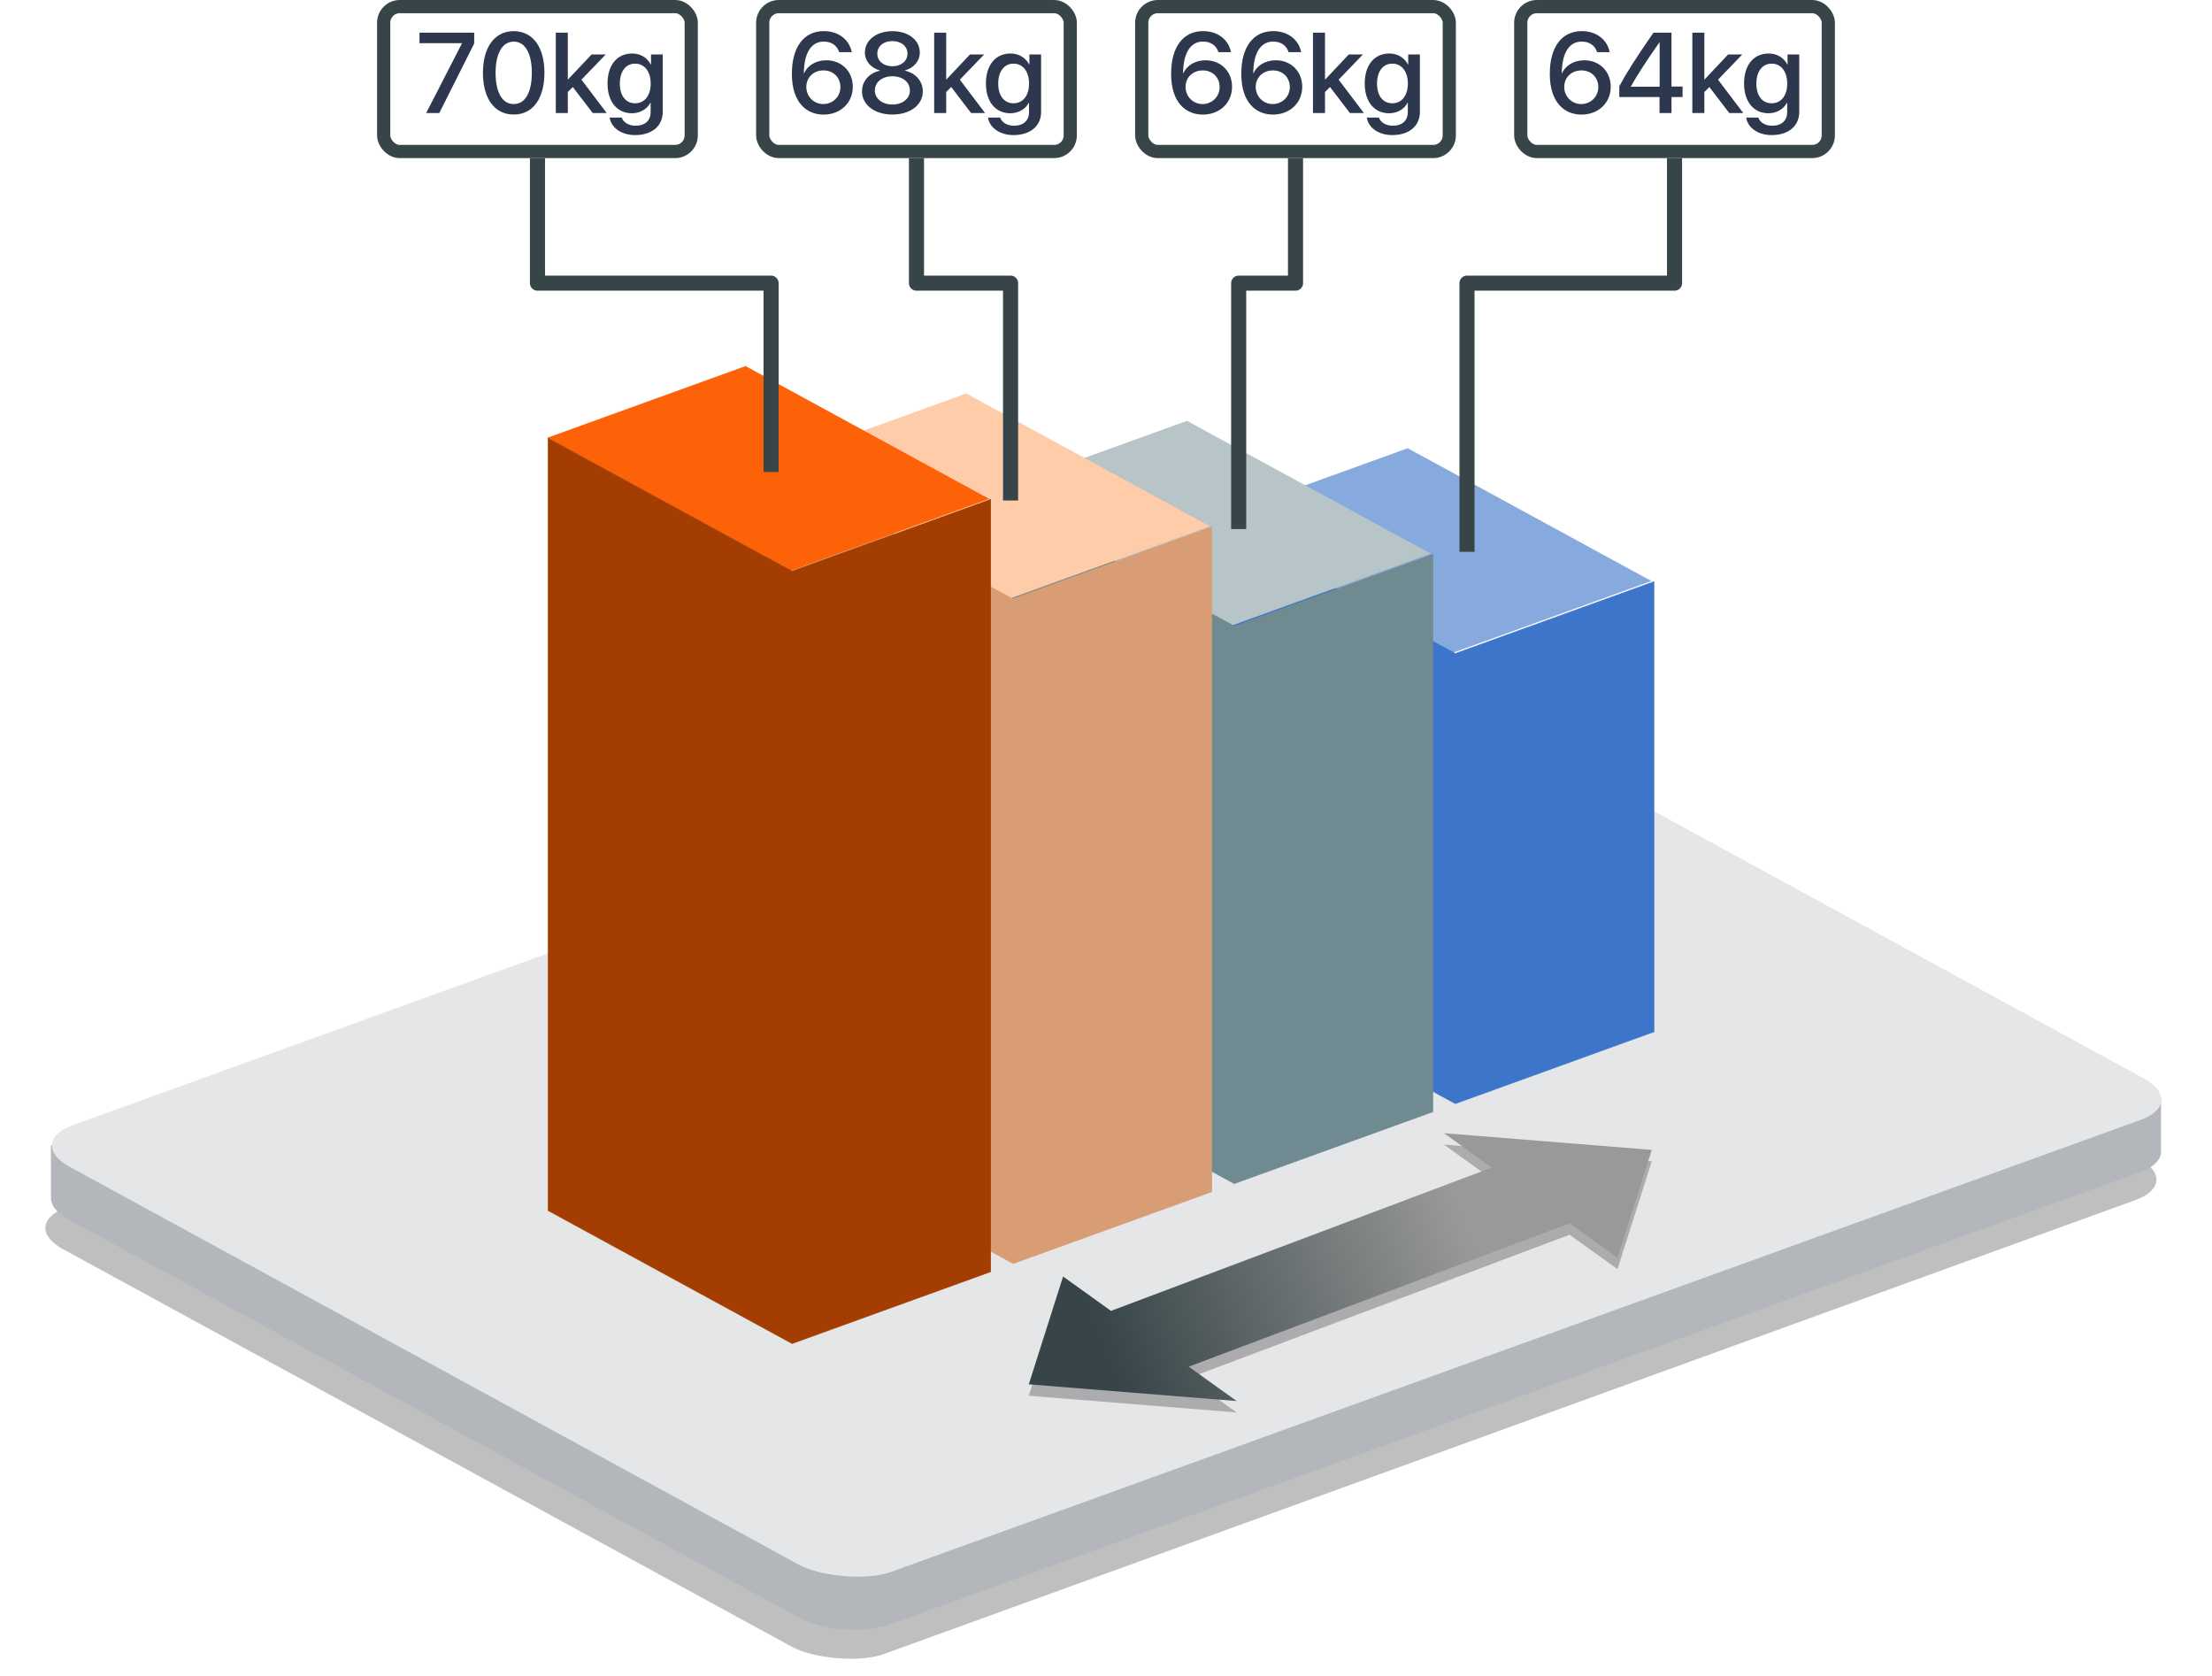 <?xml version="1.0" encoding="UTF-8" standalone="no"?>
<!-- Created with Inkscape (http://www.inkscape.org/) -->

<svg
   xmlns:dc="http://purl.org/dc/elements/1.1/"
   xmlns:cc="http://creativecommons.org/ns#"
   xmlns:rdf="http://www.w3.org/1999/02/22-rdf-syntax-ns#"
   xmlns:svg="http://www.w3.org/2000/svg"
   xmlns="http://www.w3.org/2000/svg"
   xmlns:xlink="http://www.w3.org/1999/xlink"
   xmlns:sodipodi="http://sodipodi.sourceforge.net/DTD/sodipodi-0.dtd"
   xmlns:inkscape="http://www.inkscape.org/namespaces/inkscape"
   sodipodi:docname="barchart_graphic.svg"
   inkscape:version="0.91+devel+osxmenu r12922"
   version="1.1"
   id="svg4287"
   viewBox="0 0 205.257 155.502"
   height="155.502mm"
   width="205.257mm">
  <sodipodi:namedview
     inkscape:window-maximized="0"
     inkscape:window-y="95"
     inkscape:window-x="84"
     inkscape:window-height="754"
     inkscape:window-width="1356"
     showgrid="false"
     inkscape:current-layer="layer1"
     inkscape:document-units="mm"
     inkscape:cy="276.22199"
     inkscape:cx="216.96595"
     inkscape:zoom="0.70710678"
     inkscape:pageshadow="2"
     inkscape:pageopacity="0.0"
     borderopacity="1.0"
     bordercolor="#666666"
     pagecolor="#ffffff"
     id="base"
     inkscape:snap-bbox="true"
     inkscape:bbox-nodes="true"
     inkscape:bbox-paths="true"
     fit-margin-top="0"
     fit-margin-left="0"
     fit-margin-right="0"
     fit-margin-bottom="0"
     inkscape:snap-global="false"
     showguides="true"
     inkscape:guide-bbox="true" />
  <defs
     id="defs4289">
    <linearGradient
       inkscape:collect="always"
       id="linearGradient5930">
      <stop
         style="stop-color:#374548;stop-opacity:1"
         offset="0"
         id="stop5932" />
      <stop
         style="stop-color:#999999;stop-opacity:1"
         offset="1"
         id="stop5934" />
    </linearGradient>
    <inkscape:path-effect
       effect="construct_grid"
       id="path-effect4968"
       is_visible="true"
       nr_x="6"
       nr_y="3" />
    <inkscape:path-effect
       effect="construct_grid"
       id="path-effect4963"
       is_visible="true"
       nr_x="3"
       nr_y="6" />
    <inkscape:path-effect
       effect="construct_grid"
       id="path-effect4880"
       is_visible="true"
       nr_x="5"
       nr_y="7" />
    <filter
       inkscape:collect="always"
       style="color-interpolation-filters:sRGB"
       id="filter6320"
       x="-0.007"
       width="1.015"
       y="-0.017"
       height="1.034">
      <feGaussianBlur
         inkscape:collect="always"
         stdDeviation="2.583"
         id="feGaussianBlur6322" />
    </filter>
    <linearGradient
       inkscape:collect="always"
       xlink:href="#linearGradient5930"
       id="linearGradient5936"
       x1="403.121"
       y1="420.704"
       x2="517.292"
       y2="375.574"
       gradientUnits="userSpaceOnUse"
       gradientTransform="matrix(1.077,0,0,1.101,173.964,226.867)" />
    <filter
       inkscape:collect="always"
       style="color-interpolation-filters:sRGB"
       id="filter5382"
       x="-0.009"
       width="1.017"
       y="-0.02"
       height="1.04">
      <feGaussianBlur
         inkscape:collect="always"
         stdDeviation="0.78"
         id="feGaussianBlur5384" />
    </filter>
  </defs>
  <g
     inkscape:label="Layer 1"
     inkscape:groupmode="layer"
     id="layer1"
     transform="translate(2.182,-117.794)">
    <rect
       ry="15"
       transform="matrix(0.295,-0.107,0.275,0.15,277.846,15.698)"
       y="459.631"
       x="-1371.92"
       height="276.086"
       width="423.623"
       id="rect6306"
       style="opacity:0.5;fill:#000000;fill-opacity:1;fill-rule:nonzero;stroke:none;stroke-width:4.347;stroke-linecap:round;stroke-linejoin:round;stroke-miterlimit:4;stroke-dasharray:none;stroke-opacity:1;filter:url(#filter6320)" />
    <path
       inkscape:connector-curvature="0"
       style="opacity:1;fill:#b3b6bb;fill-opacity:1;fill-rule:nonzero;stroke:none;stroke-width:1.179;stroke-linecap:round;stroke-linejoin:round;stroke-miterlimit:4;stroke-dasharray:none;stroke-opacity:1"
       d="m 123.925,184.626 c 1.828,0.02 3.724,0.423 5.081,1.163 l 62.497,34.064 6.841,-0.151 0,4.968 -0.002,0 c -0.007,0.726 -0.652,1.41 -1.924,1.87 L 80.433,268.493 c -2.449,0.886 -6.261,0.596 -8.547,-0.651 L 4.181,230.939 c -1.076,-0.587 -1.617,-1.278 -1.632,-1.937 l -8.291e-4,0 0,-4.969 11.055,-0.244 106.855,-38.651 c 0.995,-0.36 2.214,-0.526 3.466,-0.512 z"
       id="rect6276" />
    <rect
       style="opacity:1;fill:#e5e6e8;fill-opacity:1;fill-rule:nonzero;stroke:none;stroke-width:1.362;stroke-linecap:round;stroke-linejoin:round;stroke-miterlimit:4;stroke-dasharray:none;stroke-opacity:1"
       id="rect4924-7"
       width="132.739"
       height="86.51"
       x="-262.326"
       y="281.011"
       transform="matrix(0.94,-0.34,0.878,0.479,0,0)"
       ry="4.7" />
    <path
       style="fill:#87aade;fill-opacity:1;fill-rule:evenodd;stroke:none;stroke-width:0.157;stroke-linecap:butt;stroke-linejoin:miter;stroke-miterlimit:4;stroke-dasharray:none;stroke-opacity:1"
       d="m 128.446,159.381 22.604,12.32 -18.4,6.655 -22.604,-12.32 z"
       id="path5071"
       inkscape:connector-curvature="0" />
    <path
       style="fill:#3c75ca;fill-opacity:1;fill-rule:evenodd;stroke:#3c75ca;stroke-width:0.189;stroke-linecap:butt;stroke-linejoin:miter;stroke-miterlimit:4;stroke-dasharray:none;stroke-opacity:1"
       d="m 424.17,127.723 0,157.602 85.43,46.564 69.543,-25.156 0,-157.6 -69.543,25.154 z"
       transform="matrix(0.265,0,0,0.265,-2.182,132.243)"
       id="path5081"
       inkscape:connector-curvature="0"
       sodipodi:nodetypes="ccccccc" />
    <path
       inkscape:connector-curvature="0"
       id="path5075"
       d="m 107.964,156.841 22.604,12.32 -18.4,6.655 -22.604,-12.32 z"
       style="fill:#b7c4c8;fill-opacity:1;fill-rule:evenodd;stroke:none;stroke-width:0.157;stroke-linecap:butt;stroke-linejoin:miter;stroke-miterlimit:4;stroke-dasharray:none;stroke-opacity:1" />
    <path
       style="fill:#6f8a91;fill-opacity:1;fill-rule:evenodd;stroke:#6f8a91;stroke-width:0.189;stroke-linecap:butt;stroke-linejoin:miter;stroke-miterlimit:4;stroke-dasharray:none;stroke-opacity:1"
       d="m 346.756,118.121 0,195.201 85.432,46.564 69.541,-25.154 0,-195.201 -69.541,25.154 z"
       transform="matrix(0.265,0,0,0.265,-2.182,132.243)"
       id="path5085"
       inkscape:connector-curvature="0"
       sodipodi:nodetypes="ccccccc" />
    <path
       style="fill:#d99d76;fill-opacity:1;fill-rule:evenodd;stroke:#d99d76;stroke-width:0.189;stroke-linecap:butt;stroke-linejoin:miter;stroke-miterlimit:4;stroke-dasharray:none;stroke-opacity:1"
       d="m 269.342,108.521 0.004,232.803 85.426,46.564 69.547,-25.154 -0.004,-232.803 -69.543,25.154 z"
       transform="matrix(0.265,0,0,0.265,-2.182,132.243)"
       id="path5089"
       inkscape:connector-curvature="0"
       sodipodi:nodetypes="ccccccc" />
    <path
       style="fill:#ffccaa;fill-opacity:1;fill-rule:evenodd;stroke:none;stroke-width:0.157;stroke-linecap:butt;stroke-linejoin:miter;stroke-miterlimit:4;stroke-dasharray:none;stroke-opacity:1"
       d="m 87.481,154.301 22.604,12.32 -18.4,6.655 -22.604,-12.32 z"
       id="path5077"
       inkscape:connector-curvature="0" />
    <path
       inkscape:connector-curvature="0"
       id="path5079"
       d="m 66.999,151.76 22.604,12.32 -18.4,6.655 -22.604,-12.32 z"
       style="fill:#fd6208;fill-opacity:1;fill-rule:evenodd;stroke:none;stroke-width:0.157;stroke-linecap:butt;stroke-linejoin:miter;stroke-miterlimit:4;stroke-dasharray:none;stroke-opacity:1" />
    <rect
       y="118.407"
       x="33.421"
       height="13.445"
       width="28.538"
       id="rect4224"
       style="opacity:1;fill:none;fill-opacity:1;fill-rule:nonzero;stroke:#374548;stroke-width:1.225;stroke-linecap:round;stroke-linejoin:round;stroke-miterlimit:4;stroke-dasharray:none;stroke-opacity:1"
       ry="1.497" />
    <rect
       ry="1.497"
       style="opacity:1;fill:none;fill-opacity:1;fill-rule:nonzero;stroke:#374548;stroke-width:1.225;stroke-linecap:round;stroke-linejoin:round;stroke-miterlimit:4;stroke-dasharray:none;stroke-opacity:1"
       id="rect5699"
       width="28.538"
       height="13.445"
       x="68.592"
       y="118.407" />
    <rect
       y="118.407"
       x="103.762"
       height="13.445"
       width="28.538"
       id="rect5709"
       style="opacity:1;fill:none;fill-opacity:1;fill-rule:nonzero;stroke:#374548;stroke-width:1.225;stroke-linecap:round;stroke-linejoin:round;stroke-miterlimit:4;stroke-dasharray:none;stroke-opacity:1"
       ry="1.497" />
    <rect
       ry="1.497"
       style="opacity:1;fill:none;fill-opacity:1;fill-rule:nonzero;stroke:#374548;stroke-width:1.225;stroke-linecap:round;stroke-linejoin:round;stroke-miterlimit:4;stroke-dasharray:none;stroke-opacity:1"
       id="rect5719"
       width="28.538"
       height="13.445"
       x="138.933"
       y="118.407" />
    <path
       style="fill:none;fill-rule:evenodd;stroke:#374548;stroke-width:1.4;stroke-linecap:butt;stroke-linejoin:round;stroke-miterlimit:4;stroke-dasharray:none;stroke-opacity:1"
       d="m 47.691,132.464 0,11.6 21.676,0 0,17.524"
       id="path4433"
       inkscape:connector-curvature="0"
       sodipodi:nodetypes="cccc" />
    <path
       sodipodi:nodetypes="cccc"
       inkscape:connector-curvature="0"
       id="path5792"
       d="m 153.202,132.464 0,11.6 -19.257,0 0,24.932"
       style="fill:none;fill-rule:evenodd;stroke:#374548;stroke-width:1.4;stroke-linecap:butt;stroke-linejoin:round;stroke-miterlimit:4;stroke-dasharray:none;stroke-opacity:1" />
    <path
       sodipodi:nodetypes="cccc"
       inkscape:connector-curvature="0"
       id="path5794"
       d="m 82.861,132.464 0,11.6 8.73,0 0,20.17"
       style="fill:none;fill-rule:evenodd;stroke:#374548;stroke-width:1.4;stroke-linecap:butt;stroke-linejoin:round;stroke-miterlimit:4;stroke-dasharray:none;stroke-opacity:1" />
    <path
       sodipodi:nodetypes="cccc"
       inkscape:connector-curvature="0"
       id="path5800"
       d="m 118.032,132.464 0,11.6 -5.274,0 0,22.815"
       style="fill:none;fill-rule:evenodd;stroke:#374548;stroke-width:1.4;stroke-linecap:butt;stroke-linejoin:round;stroke-miterlimit:4;stroke-dasharray:none;stroke-opacity:1" />
    <g
       style="font-style:normal;font-variant:normal;font-weight:normal;font-stretch:normal;font-size:10.583px;line-height:125%;font-family:'SF Pro Display';-inkscape-font-specification:'SF Pro Display';letter-spacing:0px;word-spacing:0px;fill:#2d374d;fill-opacity:1;stroke:none;stroke-width:0.265px;stroke-linecap:butt;stroke-linejoin:miter;stroke-opacity:1"
       aria-label="70kg"
       id="text5806">
      <path
         d="m 37.366,128.281 1.214,0 3.24,-6.454 0,-1.003 -5.075,0 0,0.977 3.933,0 0,0.026 -3.312,6.454 z"
         style="font-style:normal;font-variant:normal;font-weight:500;font-stretch:normal;font-family:'SF Pro Display';-inkscape-font-specification:'SF Pro Display Medium';fill:#2d374d;fill-opacity:1;stroke-width:0.265px"
         id="path6642" />
      <path
         d="m 45.489,128.421 c 1.793,0 2.847,-1.504 2.847,-3.881 0,-2.362 -1.065,-3.855 -2.847,-3.855 -1.783,0 -2.858,1.499 -2.858,3.86 0,2.377 1.059,3.876 2.858,3.876 z m 0,-0.972 c -1.08,0 -1.685,-1.101 -1.685,-2.904 0,-1.778 0.62,-2.889 1.685,-2.889 1.065,0 1.679,1.106 1.679,2.889 0,1.809 -0.605,2.904 -1.679,2.904 z"
         style="font-style:normal;font-variant:normal;font-weight:500;font-stretch:normal;font-family:'SF Pro Display';-inkscape-font-specification:'SF Pro Display Medium';fill:#2d374d;fill-opacity:1;stroke-width:0.265px"
         id="path6644" />
      <path
         d="m 50.517,125.175 -0.01,0 0,-4.351 -1.116,0 0,7.457 1.116,0 0,-1.953 0.465,-0.46 1.845,2.413 1.297,0 -2.341,-3.095 2.253,-2.341 -1.313,0 -2.196,2.331 z"
         style="font-style:normal;font-variant:normal;font-weight:500;font-stretch:normal;font-family:'SF Pro Display';-inkscape-font-specification:'SF Pro Display Medium';fill:#2d374d;fill-opacity:1;stroke-width:0.265px"
         id="path6646" />
      <path
         d="m 56.76,130.328 c 1.55,0 2.553,-0.847 2.553,-2.145 l 0,-5.338 -1.085,0 0,0.93 -0.021,0 c -0.331,-0.63 -0.961,-1.018 -1.731,-1.018 -1.395,0 -2.284,1.075 -2.284,2.785 0,1.695 0.894,2.76 2.258,2.76 0.775,0 1.416,-0.388 1.721,-0.977 l 0.021,0 0,0.894 c 0,0.744 -0.517,1.24 -1.39,1.24 -0.636,0 -1.132,-0.3 -1.292,-0.754 l -1.121,0 c 0.14,0.941 1.09,1.623 2.372,1.623 z m -0.01,-2.951 c -0.858,0 -1.416,-0.692 -1.416,-1.829 0,-1.132 0.558,-1.85 1.416,-1.85 0.873,0 1.447,0.734 1.447,1.85 0,1.121 -0.574,1.829 -1.447,1.829 z"
         style="font-style:normal;font-variant:normal;font-weight:500;font-stretch:normal;font-family:'SF Pro Display';-inkscape-font-specification:'SF Pro Display Medium';fill:#2d374d;fill-opacity:1;stroke-width:0.265px"
         id="path6648" />
    </g>
    <g
       style="font-style:normal;font-variant:normal;font-weight:normal;font-stretch:normal;font-size:10.583px;line-height:125%;font-family:'SF Pro Display';-inkscape-font-specification:'SF Pro Display';letter-spacing:0px;word-spacing:0px;fill:#2d374d;fill-opacity:1;stroke:none;stroke-width:0.265px;stroke-linecap:butt;stroke-linejoin:miter;stroke-opacity:1"
       aria-label="68kg"
       id="text5832">
      <path
         d="m 74.229,128.426 c 1.576,0 2.723,-1.085 2.723,-2.584 0,-1.411 -1.028,-2.455 -2.455,-2.455 -1.013,0 -1.767,0.527 -2.067,1.204 l -0.021,0 c 0.015,-1.855 0.667,-2.94 1.85,-2.94 0.713,0 1.23,0.362 1.431,0.982 l 1.163,0 c -0.222,-1.173 -1.251,-1.953 -2.584,-1.953 -1.866,0 -2.971,1.478 -2.971,3.974 0,2.703 1.411,3.772 2.93,3.772 z m -0.015,-0.977 c -0.884,0 -1.576,-0.703 -1.576,-1.592 0,-0.884 0.677,-1.53 1.592,-1.53 0.915,0 1.571,0.651 1.571,1.555 0,0.873 -0.703,1.566 -1.586,1.566 z"
         style="font-style:normal;font-variant:normal;font-weight:500;font-stretch:normal;font-family:'SF Pro Display';-inkscape-font-specification:'SF Pro Display Medium';fill:#2d374d;fill-opacity:1;stroke-width:0.265px"
         id="path6651" />
      <path
         d="m 80.626,128.421 c 1.648,0 2.822,-0.889 2.822,-2.155 0,-0.946 -0.672,-1.695 -1.654,-1.912 l 0,-0.026 c 0.842,-0.248 1.375,-0.878 1.375,-1.659 0,-1.152 -1.059,-1.984 -2.542,-1.984 -1.478,0 -2.553,0.837 -2.553,1.979 0,0.791 0.543,1.426 1.385,1.664 l 0,0.026 c -0.982,0.212 -1.654,0.961 -1.654,1.912 0,1.261 1.168,2.155 2.822,2.155 z m 0,-4.48 c -0.827,0 -1.4,-0.486 -1.4,-1.168 0,-0.687 0.574,-1.168 1.4,-1.168 0.822,0 1.4,0.481 1.4,1.168 0,0.682 -0.584,1.168 -1.4,1.168 z m 0,3.55 c -0.951,0 -1.628,-0.548 -1.628,-1.307 0,-0.765 0.677,-1.313 1.628,-1.313 0.951,0 1.623,0.543 1.623,1.313 0,0.76 -0.672,1.307 -1.623,1.307 z"
         style="font-style:normal;font-variant:normal;font-weight:500;font-stretch:normal;font-family:'SF Pro Display';-inkscape-font-specification:'SF Pro Display Medium';fill:#2d374d;fill-opacity:1;stroke-width:0.265px"
         id="path6653" />
      <path
         d="m 85.628,125.175 -0.01,0 0,-4.351 -1.116,0 0,7.457 1.116,0 0,-1.953 0.465,-0.46 1.845,2.413 1.297,0 -2.341,-3.095 2.253,-2.341 -1.313,0 -2.196,2.331 z"
         style="font-style:normal;font-variant:normal;font-weight:500;font-stretch:normal;font-family:'SF Pro Display';-inkscape-font-specification:'SF Pro Display Medium';fill:#2d374d;fill-opacity:1;stroke-width:0.265px"
         id="path6655" />
      <path
         d="m 91.871,130.328 c 1.55,0 2.553,-0.847 2.553,-2.145 l 0,-5.338 -1.085,0 0,0.93 -0.021,0 c -0.331,-0.63 -0.961,-1.018 -1.731,-1.018 -1.395,0 -2.284,1.075 -2.284,2.785 0,1.695 0.894,2.76 2.258,2.76 0.775,0 1.416,-0.388 1.721,-0.977 l 0.021,0 0,0.894 c 0,0.744 -0.517,1.24 -1.39,1.24 -0.636,0 -1.132,-0.3 -1.292,-0.754 l -1.121,0 c 0.14,0.941 1.09,1.623 2.372,1.623 z m -0.01,-2.951 c -0.858,0 -1.416,-0.692 -1.416,-1.829 0,-1.132 0.558,-1.85 1.416,-1.85 0.873,0 1.447,0.734 1.447,1.85 0,1.121 -0.574,1.829 -1.447,1.829 z"
         style="font-style:normal;font-variant:normal;font-weight:500;font-stretch:normal;font-family:'SF Pro Display';-inkscape-font-specification:'SF Pro Display Medium';fill:#2d374d;fill-opacity:1;stroke-width:0.265px"
         id="path6657" />
    </g>
    <g
       style="font-style:normal;font-variant:normal;font-weight:normal;font-stretch:normal;font-size:10.583px;line-height:125%;font-family:'SF Pro Display';-inkscape-font-specification:'SF Pro Display';letter-spacing:0px;word-spacing:0px;fill:#2d374d;fill-opacity:1;stroke:none;stroke-width:0.265px;stroke-linecap:butt;stroke-linejoin:miter;stroke-opacity:1"
       aria-label="66kg"
       id="text5836">
      <path
         d="m 109.42,128.426 c 1.576,0 2.723,-1.085 2.723,-2.584 0,-1.411 -1.028,-2.455 -2.455,-2.455 -1.013,0 -1.767,0.527 -2.067,1.204 l -0.021,0 c 0.015,-1.855 0.667,-2.94 1.85,-2.94 0.713,0 1.23,0.362 1.431,0.982 l 1.163,0 c -0.222,-1.173 -1.251,-1.953 -2.584,-1.953 -1.866,0 -2.971,1.478 -2.971,3.974 0,2.703 1.411,3.772 2.93,3.772 z m -0.015,-0.977 c -0.884,0 -1.576,-0.703 -1.576,-1.592 0,-0.884 0.677,-1.53 1.592,-1.53 0.915,0 1.571,0.651 1.571,1.555 0,0.873 -0.703,1.566 -1.586,1.566 z"
         style="font-style:normal;font-variant:normal;font-weight:500;font-stretch:normal;font-family:'SF Pro Display';-inkscape-font-specification:'SF Pro Display Medium';fill:#2d374d;fill-opacity:1;stroke-width:0.265px"
         id="path6660" />
      <path
         d="m 115.931,128.426 c 1.576,0 2.723,-1.085 2.723,-2.584 0,-1.411 -1.028,-2.455 -2.455,-2.455 -1.013,0 -1.767,0.527 -2.067,1.204 l -0.021,0 c 0.015,-1.855 0.667,-2.94 1.85,-2.94 0.713,0 1.23,0.362 1.431,0.982 l 1.163,0 c -0.222,-1.173 -1.251,-1.953 -2.584,-1.953 -1.866,0 -2.971,1.478 -2.971,3.974 0,2.703 1.411,3.772 2.93,3.772 z m -0.015,-0.977 c -0.884,0 -1.576,-0.703 -1.576,-1.592 0,-0.884 0.677,-1.53 1.592,-1.53 0.915,0 1.571,0.651 1.571,1.555 0,0.873 -0.703,1.566 -1.586,1.566 z"
         style="font-style:normal;font-variant:normal;font-weight:500;font-stretch:normal;font-family:'SF Pro Display';-inkscape-font-specification:'SF Pro Display Medium';fill:#2d374d;fill-opacity:1;stroke-width:0.265px"
         id="path6662" />
      <path
         d="m 120.778,125.175 -0.01,0 0,-4.351 -1.116,0 0,7.457 1.116,0 0,-1.953 0.465,-0.46 1.845,2.413 1.297,0 -2.341,-3.095 2.253,-2.341 -1.313,0 -2.196,2.331 z"
         style="font-style:normal;font-variant:normal;font-weight:500;font-stretch:normal;font-family:'SF Pro Display';-inkscape-font-specification:'SF Pro Display Medium';fill:#2d374d;fill-opacity:1;stroke-width:0.265px"
         id="path6664" />
      <path
         d="m 127.021,130.328 c 1.55,0 2.553,-0.847 2.553,-2.145 l 0,-5.338 -1.085,0 0,0.93 -0.021,0 c -0.331,-0.63 -0.961,-1.018 -1.731,-1.018 -1.395,0 -2.284,1.075 -2.284,2.785 0,1.695 0.894,2.76 2.258,2.76 0.775,0 1.416,-0.388 1.721,-0.977 l 0.021,0 0,0.894 c 0,0.744 -0.517,1.24 -1.39,1.24 -0.636,0 -1.132,-0.3 -1.292,-0.754 l -1.121,0 c 0.14,0.941 1.09,1.623 2.372,1.623 z m -0.01,-2.951 c -0.858,0 -1.416,-0.692 -1.416,-1.829 0,-1.132 0.558,-1.85 1.416,-1.85 0.873,0 1.447,0.734 1.447,1.85 0,1.121 -0.574,1.829 -1.447,1.829 z"
         style="font-style:normal;font-variant:normal;font-weight:500;font-stretch:normal;font-family:'SF Pro Display';-inkscape-font-specification:'SF Pro Display Medium';fill:#2d374d;fill-opacity:1;stroke-width:0.265px"
         id="path6666" />
    </g>
    <g
       style="font-style:normal;font-variant:normal;font-weight:normal;font-stretch:normal;font-size:10.583px;line-height:125%;font-family:'SF Pro Display';-inkscape-font-specification:'SF Pro Display';letter-spacing:0px;word-spacing:0px;fill:#2d374d;fill-opacity:1;stroke:none;stroke-width:0.265px;stroke-linecap:butt;stroke-linejoin:miter;stroke-opacity:1"
       aria-label="64kg"
       id="text5840">
      <path
         d="m 144.559,128.426 c 1.576,0 2.723,-1.085 2.723,-2.584 0,-1.411 -1.028,-2.455 -2.455,-2.455 -1.013,0 -1.767,0.527 -2.067,1.204 l -0.021,0 c 0.015,-1.855 0.667,-2.94 1.85,-2.94 0.713,0 1.23,0.362 1.431,0.982 l 1.163,0 c -0.222,-1.173 -1.251,-1.953 -2.584,-1.953 -1.866,0 -2.971,1.478 -2.971,3.974 0,2.703 1.411,3.772 2.93,3.772 z m -0.015,-0.977 c -0.884,0 -1.576,-0.703 -1.576,-1.592 0,-0.884 0.677,-1.53 1.592,-1.53 0.915,0 1.571,0.651 1.571,1.555 0,0.873 -0.703,1.566 -1.586,1.566 z"
         style="font-style:normal;font-variant:normal;font-weight:500;font-stretch:normal;font-family:'SF Pro Display';-inkscape-font-specification:'SF Pro Display Medium';fill:#2d374d;fill-opacity:1;stroke-width:0.265px"
         id="path6669" />
      <path
         d="m 151.809,128.281 1.111,0 0,-1.483 1.028,0 0,-0.972 -1.028,0 0,-5.002 -1.674,0 c -1.674,2.429 -2.527,3.767 -3.168,4.966 l 0,1.008 3.731,0 0,1.483 z m -2.656,-2.47 c 0.594,-1.059 1.354,-2.238 2.646,-4.088 l 0.021,0 0,4.119 -2.667,0 0,-0.031 z"
         style="font-style:normal;font-variant:normal;font-weight:500;font-stretch:normal;font-family:'SF Pro Display';-inkscape-font-specification:'SF Pro Display Medium';fill:#2d374d;fill-opacity:1;stroke-width:0.265px"
         id="path6671" />
      <path
         d="m 155.98,125.175 -0.01,0 0,-4.351 -1.116,0 0,7.457 1.116,0 0,-1.953 0.465,-0.46 1.845,2.413 1.297,0 -2.341,-3.095 2.253,-2.341 -1.313,0 -2.196,2.331 z"
         style="font-style:normal;font-variant:normal;font-weight:500;font-stretch:normal;font-family:'SF Pro Display';-inkscape-font-specification:'SF Pro Display Medium';fill:#2d374d;fill-opacity:1;stroke-width:0.265px"
         id="path6673" />
      <path
         d="m 162.222,130.328 c 1.55,0 2.553,-0.847 2.553,-2.145 l 0,-5.338 -1.085,0 0,0.93 -0.021,0 c -0.331,-0.63 -0.961,-1.018 -1.731,-1.018 -1.395,0 -2.284,1.075 -2.284,2.785 0,1.695 0.894,2.76 2.258,2.76 0.775,0 1.416,-0.388 1.721,-0.977 l 0.021,0 0,0.894 c 0,0.744 -0.517,1.24 -1.39,1.24 -0.636,0 -1.132,-0.3 -1.292,-0.754 l -1.121,0 c 0.14,0.941 1.09,1.623 2.372,1.623 z m -0.01,-2.951 c -0.858,0 -1.416,-0.692 -1.416,-1.829 0,-1.132 0.558,-1.85 1.416,-1.85 0.873,0 1.447,0.734 1.447,1.85 0,1.121 -0.574,1.829 -1.447,1.829 z"
         style="font-style:normal;font-variant:normal;font-weight:500;font-stretch:normal;font-family:'SF Pro Display';-inkscape-font-specification:'SF Pro Display Medium';fill:#2d374d;fill-opacity:1;stroke-width:0.265px"
         id="path6675" />
    </g>
    <path
       style="fill:#a33d01;fill-opacity:1;fill-rule:evenodd;stroke:#a33d01;stroke-width:0.189;stroke-linecap:butt;stroke-linejoin:miter;stroke-miterlimit:4;stroke-dasharray:none;stroke-opacity:1"
       d="m 191.932,98.92 0,270.404 85.43,46.564 69.539,-25.152 0.004,-270.406 -69.543,25.154 z"
       transform="matrix(0.265,0,0,0.265,-2.182,132.243)"
       id="path5095"
       inkscape:connector-curvature="0"
       sodipodi:nodetypes="ccccccc" />
    <g
       id="g5386"
       transform="translate(-58.01,-56.507)">
      <path
         inkscape:connector-curvature="0"
         style="opacity:0.5;fill:#000000;fill-opacity:1;fill-rule:nonzero;stroke:none;stroke-width:0.823;stroke-linecap:round;stroke-linejoin:round;stroke-miterlimit:4;stroke-dasharray:none;stroke-opacity:1;filter:url(#filter5382)"
         d="m 724.514,609.982 16.777,12.041 -133.357,50.178 -0.002,0 -16.779,-12.041 -12.006,37.754 72.777,5.854 -16.779,-12.041 133.359,-50.178 0.002,0 16.779,12.041 12.006,-37.754 -72.777,-5.854 z"
         transform="matrix(0.265,0,0,0.265,-2.182,118.853)"
         id="path5380" />
      <path
         id="rect5902"
         transform="matrix(0.265,0,0,0.265,-2.182,117.794)"
         d="m 724.514,609.982 16.777,12.041 -133.357,50.178 -0.002,0 -16.779,-12.041 -12.006,37.754 72.777,5.854 -16.779,-12.041 133.359,-50.178 0.002,0 16.779,12.041 12.006,-37.754 -72.777,-5.854 z"
         style="opacity:1;fill:url(#linearGradient5936);fill-opacity:1;fill-rule:nonzero;stroke:none;stroke-width:0.823;stroke-linecap:round;stroke-linejoin:round;stroke-miterlimit:4;stroke-dasharray:none;stroke-opacity:1"
         inkscape:connector-curvature="0" />
    </g>
  </g>
</svg>
